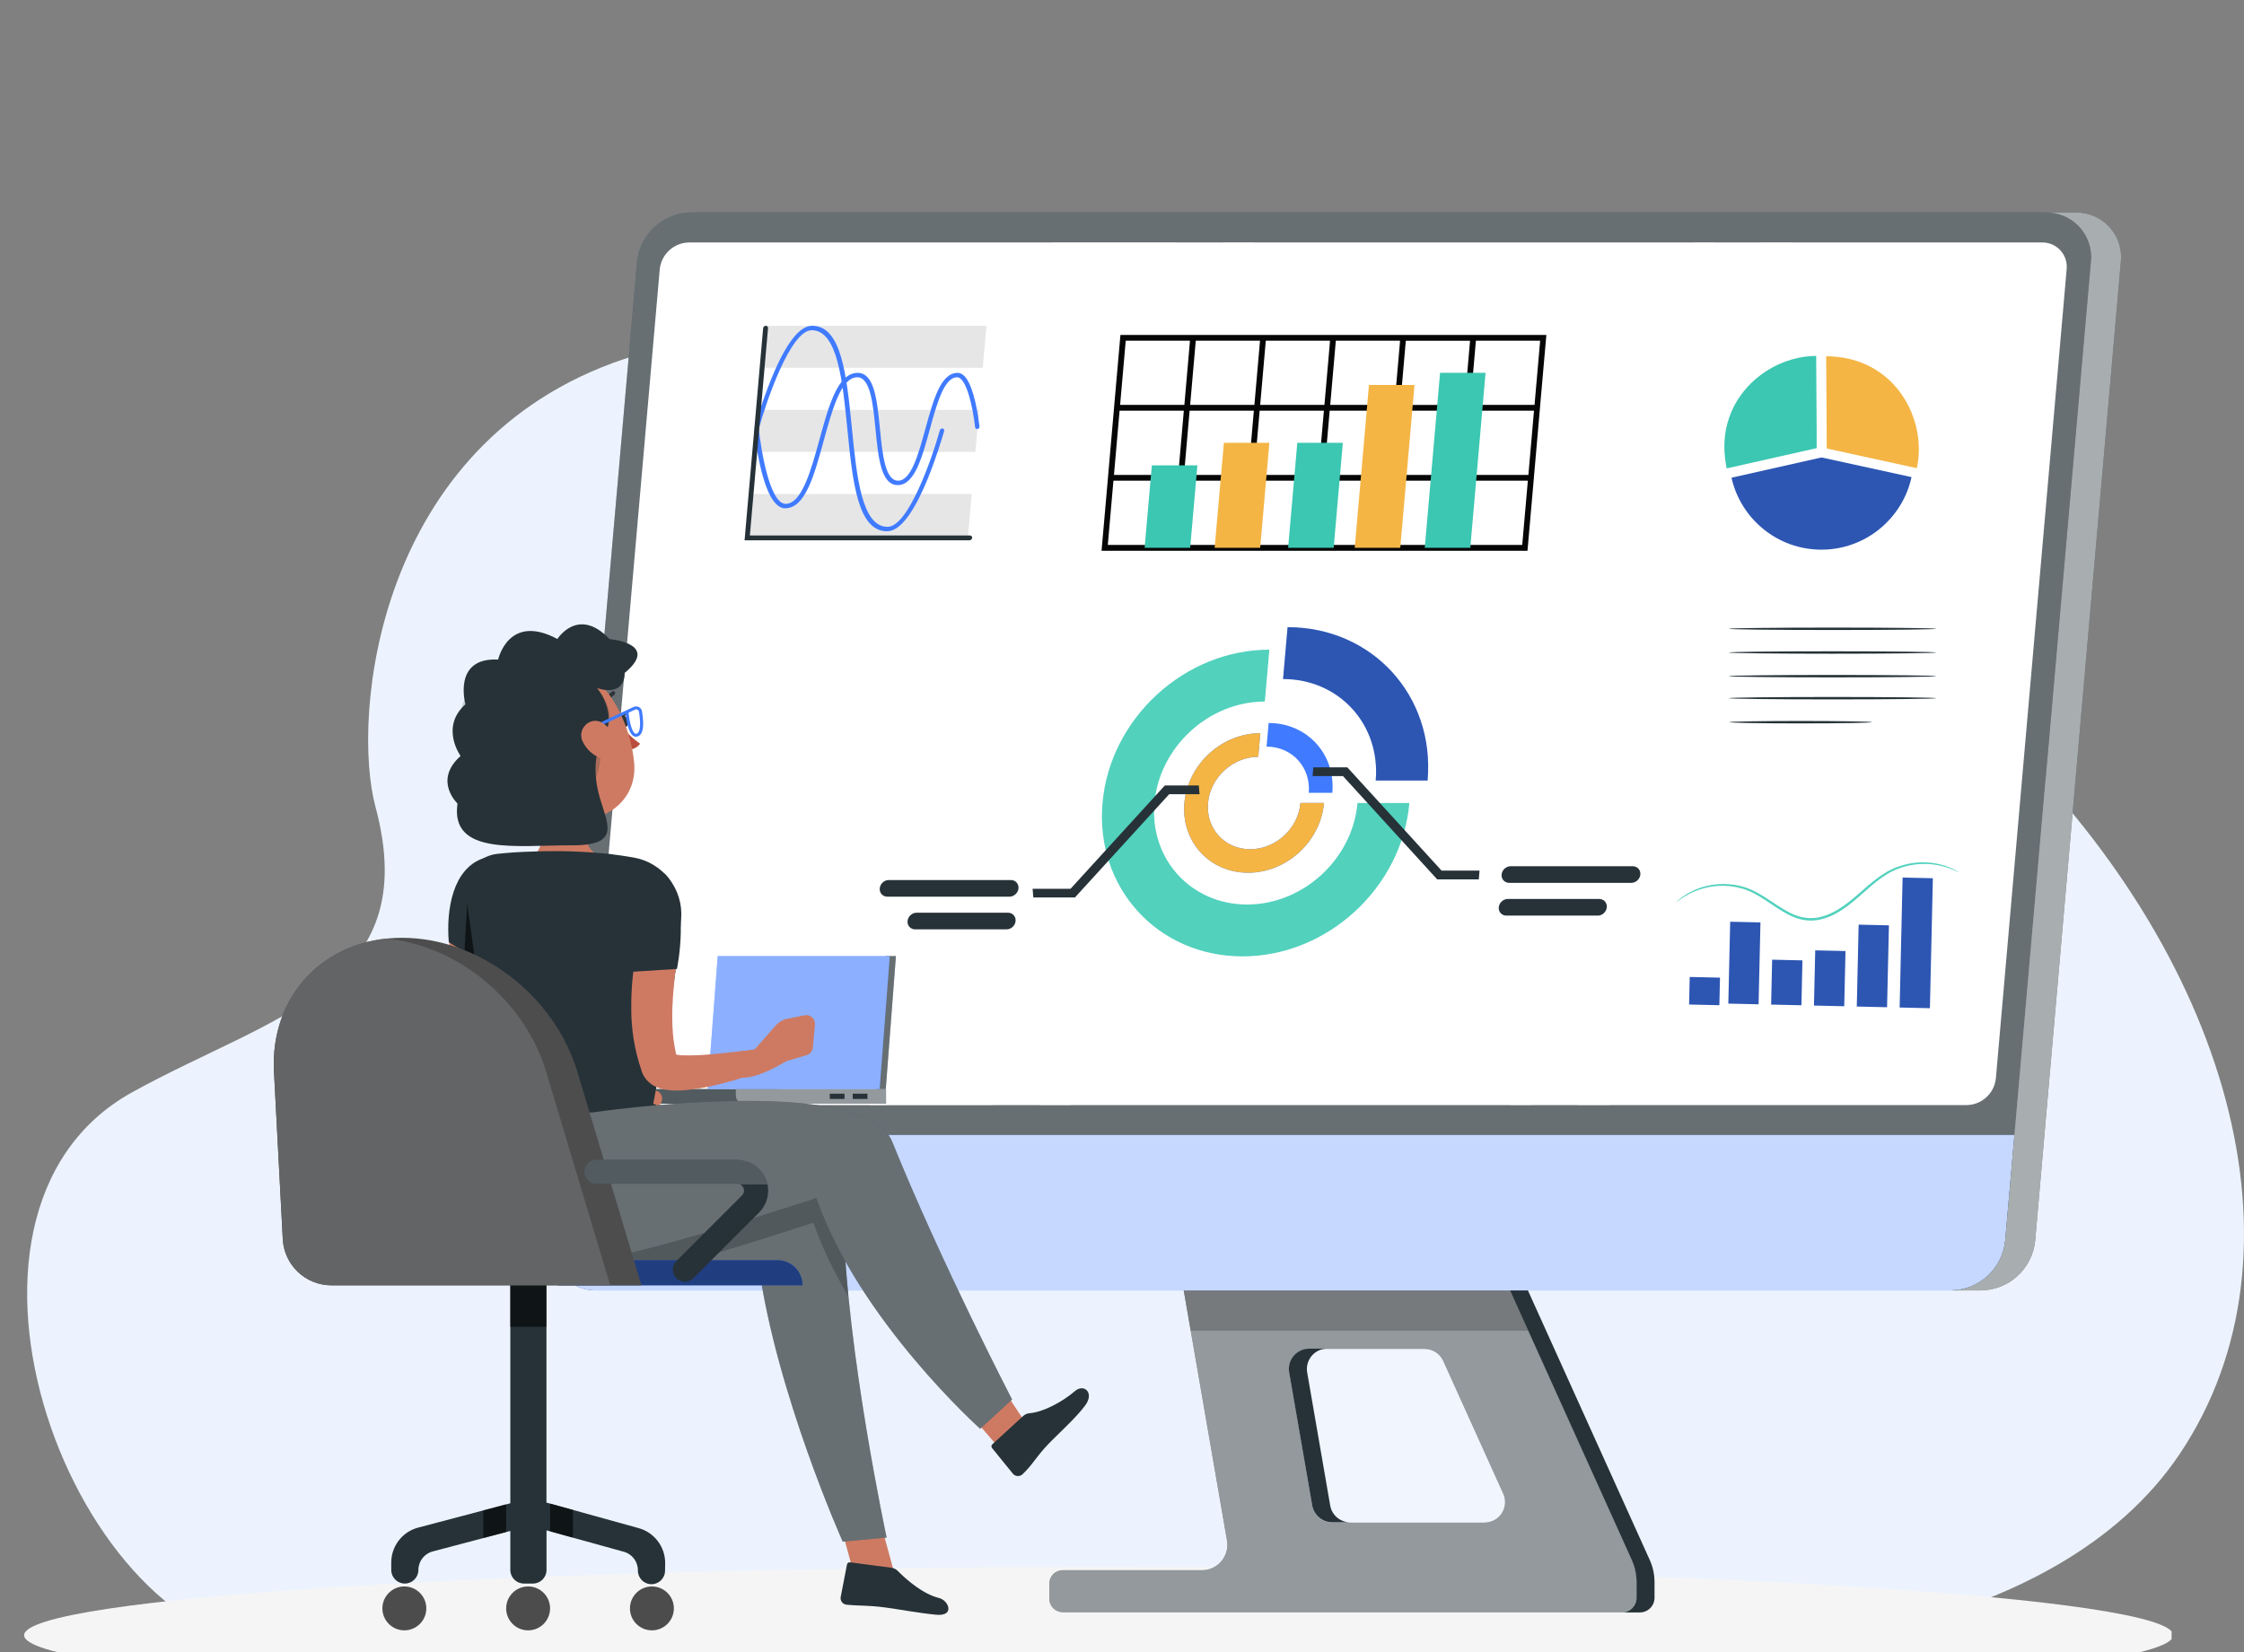 <svg width="372" height="274" viewBox="0 0 372 274" fill="none" xmlns="http://www.w3.org/2000/svg">
<rect x="0" y="0" width="372" height="274" fill="#808080" stroke="none"/>
<g clip-path="url(#clip0_2882_299)">
<path d="M330.563 120.842C315.471 106.383 297.276 19.189 234.948 64.603C202.745 88.067 148.445 44.459 103.5 59.521C62.225 73.353 58.246 118.926 62.24 133.775C70.307 163.772 45.202 168.235 21.913 181.123C-14.619 201.34 12.454 273.141 46.966 273.48C81.478 273.82 290.287 273.48 290.287 273.48C290.287 273.48 340.483 272.192 361.332 241.116C383.768 207.674 369.546 158.186 330.563 120.842Z" fill="#ECF3FE"/>
<g clip-path="url(#clip1_2882_299)">
<path d="M182.14 282.48C280.524 282.48 360.28 277.412 360.28 271.16C360.28 264.908 280.524 259.84 182.14 259.84C83.756 259.84 4 264.908 4 271.16C4 277.412 83.756 282.48 182.14 282.48Z" fill="#F5F5F5"/>
<path d="M270.499 258.66L247.979 208.74H195.329L203.409 255.45C203.809 257.74 202.269 259.93 199.979 260.32C199.759 260.36 199.529 260.38 199.299 260.38H176.179C174.949 260.38 173.949 261.38 173.949 262.61V265.1C173.949 266.33 174.949 267.33 176.179 267.33H268.869C270.209 267.33 271.299 266.24 271.299 264.9V262.32C271.299 261.05 271.019 259.8 270.499 258.65V258.66ZM246.119 252.49H220.849C219.199 252.49 217.789 251.31 217.519 249.68L213.709 227.64C213.389 225.8 214.629 224.05 216.469 223.73C216.659 223.7 216.859 223.68 217.049 223.68H236.169C237.499 223.68 238.699 224.46 239.249 225.66L249.209 247.7C249.979 249.41 249.209 251.42 247.499 252.18C247.069 252.37 246.599 252.48 246.119 252.48V252.49Z" fill="#263238"/>
<path opacity="0.5" d="M270.499 258.66L247.979 208.74H195.329L203.409 255.45C203.809 257.74 202.269 259.93 199.979 260.32C199.759 260.36 199.529 260.38 199.299 260.38H176.179C174.949 260.38 173.949 261.38 173.949 262.61V265.1C173.949 266.33 174.949 267.33 176.179 267.33H268.869C270.209 267.33 271.299 266.24 271.299 264.9V262.32C271.299 261.05 271.019 259.8 270.499 258.65V258.66ZM246.119 252.49H220.849C219.199 252.49 217.789 251.31 217.519 249.68L213.709 227.64C213.389 225.8 214.629 224.05 216.469 223.73C216.659 223.7 216.859 223.68 217.049 223.68H236.169C237.499 223.68 238.699 224.46 239.249 225.66L249.209 247.7C249.979 249.41 249.209 251.42 247.499 252.18C247.069 252.37 246.599 252.48 246.119 252.48V252.49Z" fill="white"/>
<path opacity="0.2" d="M246.12 252.49H220.85C219.2 252.49 217.79 251.31 217.52 249.68L213.71 227.64C213.39 225.8 214.63 224.05 216.47 223.73C216.66 223.7 216.86 223.68 217.05 223.68H236.17C237.5 223.68 238.7 224.46 239.25 225.66L249.21 247.7C249.98 249.41 249.21 251.42 247.5 252.18C247.07 252.37 246.6 252.48 246.12 252.48V252.49Z" fill="white"/>
<path d="M220.02 223.64H217.05C215.18 223.64 213.66 225.15 213.66 227.01C213.66 227.21 213.68 227.4 213.71 227.59L217.53 249.63C217.81 251.25 219.21 252.44 220.86 252.44H223.84C222.19 252.44 220.78 251.26 220.51 249.63L216.7 227.59C216.38 225.75 217.62 224 219.46 223.68C219.65 223.65 219.84 223.63 220.03 223.63L220.02 223.64Z" fill="#263238"/>
<path d="M273.48 258.66L250.94 208.78H247.98L270.5 258.66C271.03 259.83 271.3 261.09 271.3 262.37V264.95C271.3 266.29 270.21 267.38 268.87 267.38H271.85C273.19 267.38 274.28 266.29 274.28 264.95V262.37C274.28 261.09 274.01 259.82 273.48 258.66Z" fill="#263238"/>
<path opacity="0.2" d="M247.96 208.74H195.32L197.38 220.66H253.35L247.96 208.74Z" fill="black"/>
<path d="M323.489 213.97H98.889C94.809 214.05 91.439 210.8 91.359 206.72C91.359 206.39 91.359 206.07 91.409 205.75L105.599 43.45C106.059 38.84 109.899 35.3 114.539 35.22H339.139C343.219 35.14 346.589 38.39 346.669 42.47C346.669 42.8 346.669 43.12 346.619 43.44L332.419 205.75C331.959 210.35 328.119 213.89 323.489 213.97Z" fill="#263238"/>
<path opacity="0.3" d="M323.489 213.97H98.889C94.809 214.05 91.439 210.8 91.359 206.72C91.359 206.39 91.359 206.07 91.409 205.75L105.599 43.45C106.059 38.84 109.899 35.3 114.539 35.22H339.139C343.219 35.14 346.589 38.39 346.669 42.47C346.669 42.8 346.669 43.12 346.619 43.44L332.419 205.75C331.959 210.35 328.119 213.89 323.489 213.97Z" fill="white"/>
<path d="M92.92 188.21L91.39 205.75C90.93 209.81 93.84 213.47 97.9 213.93C98.22 213.97 98.55 213.98 98.87 213.98H323.48C328.11 213.9 331.95 210.36 332.41 205.75L333.95 188.21H92.92Z" fill="#407BFF"/>
<path opacity="0.7" d="M92.92 188.21L91.39 205.75C90.93 209.81 93.84 213.47 97.9 213.93C98.22 213.97 98.55 213.98 98.87 213.98H323.48C328.11 213.9 331.95 210.36 332.41 205.75L333.95 188.21H92.92Z" fill="white"/>
<path d="M326.029 183.25H101.709C99.499 183.29 97.669 181.53 97.619 179.32C97.619 179.15 97.619 178.97 97.639 178.8L109.369 44.66C109.619 42.16 111.699 40.25 114.209 40.21H338.529C340.739 40.17 342.569 41.93 342.619 44.14C342.619 44.31 342.619 44.49 342.599 44.66L330.869 178.8C330.619 181.3 328.539 183.21 326.029 183.25Z" fill="white"/>
<g opacity="0.5">
<path d="M164.57 183.25H144.09L174.49 40.2H194.97L164.57 183.25Z" fill="white"/>
<path d="M177.541 183.25H172.301L202.701 40.2H207.941L177.541 183.25Z" fill="white"/>
<path d="M253.83 183.25H250.4L280.8 40.2H284.24L253.83 183.25Z" fill="white"/>
<path d="M266.801 183.25H261.561L291.971 40.2H297.211L266.801 183.25Z" fill="white"/>
</g>
<path d="M344.1 35.25H339.13C343.21 35.17 346.58 38.42 346.66 42.5C346.66 42.83 346.66 43.15 346.61 43.47L332.41 205.75C331.95 210.36 328.12 213.89 323.48 213.98H328.45C333.08 213.9 336.92 210.36 337.38 205.75L351.58 43.45C352.03 39.39 349.1 35.74 345.05 35.29C344.73 35.26 344.42 35.24 344.1 35.25Z" fill="#263238"/>
<path opacity="0.6" d="M344.1 35.25H339.13C343.21 35.17 346.58 38.42 346.66 42.5C346.66 42.83 346.66 43.15 346.61 43.47L332.41 205.75C331.95 210.36 328.12 213.89 323.48 213.98H328.45C333.08 213.9 336.92 210.36 337.38 205.75L351.58 43.45C352.03 39.39 349.1 35.74 345.05 35.29C344.73 35.26 344.42 35.24 344.1 35.25Z" fill="white"/>
<path d="M225.039 133.16C224.229 142.45 216.029 149.99 206.739 149.99C197.449 149.99 190.569 142.46 191.379 133.16C192.189 123.87 200.389 116.33 209.679 116.33L210.429 107.73C196.379 107.73 183.999 119.12 182.769 133.16C181.539 147.21 191.929 158.59 205.979 158.59C220.029 158.59 232.409 147.2 233.639 133.16H225.039Z" fill="#52D1BD"/>
<path d="M236.659 129.43C237.889 115.38 227.499 104 213.449 104L212.699 112.6C221.989 112.6 228.869 120.13 228.059 129.43H236.659Z" fill="#407BFF"/>
<path opacity="0.3" d="M236.659 129.43C237.889 115.38 227.499 104 213.449 104L212.699 112.6C221.989 112.6 228.869 120.13 228.059 129.43H236.659Z" fill="black"/>
<path d="M215.58 133.16C215.21 137.39 211.48 140.82 207.25 140.82C203.02 140.82 199.89 137.39 200.26 133.16C200.63 128.93 204.36 125.5 208.59 125.5L208.93 121.58C202.54 121.58 196.9 126.76 196.34 133.15C195.78 139.54 200.51 144.72 206.9 144.72C213.29 144.72 218.93 139.54 219.49 133.15H215.57L215.58 133.16Z" fill="#407BFF"/>
<path d="M215.58 133.16C215.21 137.39 211.48 140.82 207.25 140.82C203.02 140.82 199.89 137.39 200.26 133.16C200.63 128.93 204.36 125.5 208.59 125.5L208.93 121.58C202.54 121.58 196.9 126.76 196.34 133.15C195.78 139.54 200.51 144.72 206.9 144.72C213.29 144.72 218.93 139.54 219.49 133.15H215.57L215.58 133.16Z" fill="#F4B545"/>
<path d="M220.869 131.46C221.429 125.07 216.699 119.89 210.309 119.89L209.969 123.81C214.199 123.81 217.329 127.24 216.959 131.47H220.879L220.869 131.46Z" fill="#407BFF"/>
<path d="M270.43 146.4H250.19C249.43 146.4 248.86 145.78 248.93 145.02C249 144.26 249.67 143.64 250.43 143.64H270.67C271.43 143.64 272 144.26 271.93 145.02C271.86 145.78 271.19 146.4 270.43 146.4Z" fill="#263238"/>
<path d="M264.869 151.83H249.719C248.959 151.83 248.389 151.21 248.459 150.45C248.529 149.69 249.199 149.07 249.959 149.07H265.109C265.869 149.07 266.439 149.69 266.369 150.45C266.299 151.21 265.629 151.83 264.869 151.83Z" fill="#263238"/>
<path d="M301.155 71.4L301.078 59.02C297.434 59.043 293.72 60.479 290.87 63.005C287.512 65.97 285.365 70.434 285.952 75.825C286.014 76.412 286.106 77.015 286.238 77.625C286.238 77.64 286.238 77.656 286.245 77.671L301.155 74.311V71.4Z" fill="#3BC7B1"/>
<path d="M316.521 67.592C314.436 63.236 310.328 59.753 304.483 59.166C304.329 59.151 304.167 59.135 304.012 59.128C303.912 59.128 303.812 59.112 303.711 59.105C303.418 59.089 303.117 59.081 302.815 59.081C302.8 59.081 302.785 59.081 302.777 59.081C302.761 59.081 302.754 59.081 302.738 59.081L302.815 71.462L302.831 74.373L317.749 77.632H317.764C317.996 76.59 318.104 75.509 318.096 74.42C318.088 72.103 317.548 69.747 316.521 67.6V67.592Z" fill="#F4B545"/>
<path d="M301.951 75.856L287.041 79.216C288.57 86.043 294.662 91.148 301.951 91.148C309.24 91.148 315.394 85.997 316.884 79.115L301.966 75.856" fill="#2D56B3"/>
<path d="M324.742 144.652C324.72 144.694 324.096 144.308 322.86 143.887C321.632 143.475 319.737 143.064 317.425 143.358C316.277 143.513 315.033 143.831 313.807 144.428C312.574 145.013 311.393 145.889 310.217 146.889C309.038 147.884 307.859 149.019 306.509 150.061C305.16 151.086 303.614 152.051 301.814 152.467C300.923 152.674 299.989 152.712 299.101 152.57C298.214 152.427 297.38 152.116 296.612 151.736C295.076 150.966 293.764 149.973 292.466 149.141C291.176 148.292 289.879 147.612 288.552 147.278C287.238 146.927 285.957 146.83 284.798 146.905C282.468 147.055 280.694 147.838 279.569 148.476C278.439 149.13 277.904 149.633 277.876 149.594C277.868 149.586 277.997 149.458 278.26 149.231C278.518 149.001 278.927 148.689 279.488 148.339C280.601 147.65 282.394 146.808 284.775 146.618C285.96 146.526 287.275 146.603 288.635 146.955C290 147.282 291.361 147.98 292.663 148.829C293.978 149.661 295.29 150.646 296.781 151.381C298.258 152.136 300.007 152.493 301.718 152.072C303.428 151.68 304.936 150.747 306.263 149.747C307.591 148.73 308.774 147.599 309.97 146.605C311.163 145.605 312.378 144.717 313.654 144.129C314.921 143.529 316.204 143.216 317.381 143.074C319.751 142.807 321.679 143.273 322.905 143.736C323.525 143.965 323.984 144.2 324.284 144.367C324.584 144.539 324.738 144.635 324.734 144.648L324.742 144.652Z" fill="#52D1BD"/>
<path d="M291.84 152.957L286.822 152.843L286.513 166.422L291.531 166.537L291.84 152.957Z" fill="#2D56B3"/>
<path d="M313.137 153.442L308.119 153.328L307.81 166.908L312.828 167.022L313.137 153.442Z" fill="#2D56B3"/>
<path d="M320.422 145.631L315.404 145.517L314.913 167.07L319.931 167.184L320.422 145.631Z" fill="#2D56B3"/>
<path d="M285.133 162.117L280.115 162.003L280.011 166.574L285.029 166.688L285.133 162.117Z" fill="#2D56B3"/>
<path d="M298.801 159.253L293.779 159.138L293.61 166.584L298.632 166.699L298.801 159.253Z" fill="#2D56B3"/>
<path d="M305.938 157.705L300.92 157.59L300.711 166.746L305.729 166.86L305.938 157.705Z" fill="#2D56B3"/>
<path d="M321 112.124C321 112.232 313.286 112.325 303.781 112.325C294.276 112.325 286.562 112.232 286.562 112.124C286.562 112.016 294.268 111.923 303.781 111.923C313.294 111.923 321 112.016 321 112.124Z" fill="#263238"/>
<path d="M321 108.201C321 108.309 313.286 108.402 303.781 108.402C294.276 108.402 286.562 108.309 286.562 108.201C286.562 108.093 294.268 108 303.781 108C313.294 108 321 108.093 321 108.201Z" fill="#263238"/>
<path d="M321 104.27C321 104.378 313.286 104.47 303.781 104.47C294.276 104.47 286.562 104.378 286.562 104.27C286.562 104.162 294.268 104.069 303.781 104.069C313.294 104.069 321 104.162 321 104.27Z" fill="#263238"/>
<path d="M321 115.777C321 115.885 313.286 115.978 303.781 115.978C294.276 115.978 286.562 115.885 286.562 115.777C286.562 115.669 294.268 115.576 303.781 115.576C313.294 115.576 321 115.669 321 115.777Z" fill="#263238"/>
<path d="M310.338 119.755C310.338 119.863 305.041 119.956 298.509 119.956C291.977 119.956 286.68 119.863 286.68 119.755C286.68 119.647 291.977 119.554 298.509 119.554C305.041 119.554 310.338 119.647 310.338 119.755Z" fill="#263238"/>
<path d="M147.1 148.69H167.34C168.1 148.69 168.77 148.07 168.84 147.31C168.91 146.55 168.34 145.93 167.58 145.93H147.34C146.58 145.93 145.91 146.55 145.84 147.31C145.77 148.07 146.34 148.69 147.1 148.69Z" fill="#263238"/>
<path d="M151.709 154.11H166.859C167.619 154.11 168.289 153.49 168.359 152.73C168.429 151.97 167.859 151.35 167.099 151.35H151.949C151.189 151.35 150.519 151.97 150.449 152.73C150.379 153.49 150.949 154.11 151.709 154.11Z" fill="#263238"/>
<path d="M245.15 145.82H238.25L222.63 128.69H217.59L217.72 127.24H223.35L238.98 144.37H245.27L245.15 145.82Z" fill="#263238"/>
<path d="M171.3 148.82H178.2L193.82 131.7H198.86L198.73 130.25H193.1L177.47 147.38H171.18L171.3 148.82Z" fill="#263238"/>
<path opacity="0.1" d="M162.92 60.99H126.34L126.95 54.02H163.53L162.92 60.99Z" fill="black"/>
<path opacity="0.1" d="M161.699 74.94H125.119L125.729 67.96H162.309L161.699 74.94Z" fill="black"/>
<path opacity="0.1" d="M160.48 88.89H123.9L124.51 81.91H161.09L160.48 88.89Z" fill="black"/>
<path opacity="0.2" d="M162.31 67.96H125.73L126.34 60.99H162.92L162.31 67.96Z" fill="white"/>
<path opacity="0.2" d="M161.09 81.91H124.51L125.12 74.94H161.7L161.09 81.91Z" fill="white"/>
<path d="M147.06 88.1C142.16 88.1 141.34 79.86 140.47 71.13C139.67 63.08 138.84 54.76 134.56 54.76C131.04 54.76 127.03 66.58 125.78 71.13L125.07 70.99C125.07 70.99 126.24 66.75 127.95 62.61C130.3 56.91 132.55 54.02 134.63 54.02C139.53 54.02 140.35 62.26 141.22 70.99C142.02 79.04 142.85 87.36 147.13 87.36C150.56 87.36 154.46 76.13 155.81 71.34C155.87 71.14 156.07 71.01 156.26 71.05C156.46 71.09 156.57 71.28 156.52 71.48C156.2 72.59 155.16 76.06 153.75 79.5C151.4 85.2 149.15 88.09 147.07 88.09L147.06 88.1Z" fill="#407BFF"/>
<path d="M130.169 84.29C126.449 84.29 125.179 72.55 125.049 71.21L125.789 71.07C126.139 74.54 127.609 83.55 130.239 83.55C132.869 83.55 134.399 78.18 135.819 72.99C137.389 67.25 138.879 61.83 142.179 61.83C144.949 61.83 145.399 66.32 145.869 71.07C146.289 75.32 146.729 79.71 148.889 79.71C151.049 79.71 152.249 75.32 153.419 71.07C154.719 66.32 155.959 61.83 158.729 61.83C159.949 61.83 160.899 63.38 161.659 66.56C162.059 68.26 162.289 69.98 162.379 70.71C162.399 70.91 162.249 71.11 162.049 71.14C161.849 71.18 161.669 71.05 161.649 70.85C161.279 67.5 160.189 62.56 158.669 62.56C156.509 62.56 155.309 66.95 154.139 71.2C152.839 75.95 151.599 80.44 148.829 80.44C146.059 80.44 145.609 75.95 145.139 71.2C144.719 66.95 144.279 62.56 142.119 62.56C139.429 62.56 137.959 67.93 136.539 73.12C134.969 78.86 133.479 84.28 130.179 84.28L130.169 84.29Z" fill="#407BFF"/>
<path d="M160.72 89.6H123.43L126.51 54.42C126.53 54.2 126.73 54.02 126.95 54.02C127.17 54.02 127.34 54.2 127.32 54.42L124.31 88.79H160.79C161.01 88.79 161.18 88.97 161.16 89.19C161.14 89.41 160.94 89.59 160.72 89.59V89.6Z" fill="#263238"/>
<path d="M244.739 55.54H185.739L184.719 67.15L184.639 68.11L183.709 78.76L183.629 79.72L182.609 91.33H253.219L254.239 79.72L254.319 78.76L255.249 68.11L255.329 67.15L256.349 55.54H244.739ZM233.049 56.5H243.699L242.769 67.15H232.119L233.049 56.5ZM241.749 78.75H231.099L232.029 68.1H242.679L241.749 78.75ZM197.209 68.1H207.859L206.929 78.75H196.279L197.209 68.1ZM208.819 68.1H219.469L218.539 78.75H207.889L208.819 68.1ZM220.429 68.1H231.079L230.149 78.75H219.499L220.429 68.1ZM221.449 56.49H232.099L231.169 67.14H220.519L221.449 56.49ZM209.839 56.49H220.489L219.559 67.14H208.909L209.839 56.49ZM198.229 56.49H208.879L207.949 67.14H197.299L198.229 56.49ZM186.619 56.49H197.269L196.339 67.14H185.689L186.619 56.49ZM185.599 68.1H196.249L195.319 78.75H184.669L185.599 68.1ZM194.299 90.36H183.649L184.579 79.71H195.229L194.299 90.36ZM205.909 90.36H195.259L196.189 79.71H206.839L205.909 90.36ZM217.519 90.36H206.869L207.799 79.71H218.449L217.519 90.36ZM229.129 90.36H218.479L219.409 79.71H230.059L229.129 90.36ZM240.739 90.36H230.089L231.019 79.71H241.669L240.739 90.36ZM252.349 90.36H241.699L242.629 79.71H253.279L252.349 90.36ZM253.369 78.75H242.719L243.649 68.1H254.299L253.369 78.75ZM243.739 67.14L244.669 56.49H255.319L254.389 67.14H243.739Z" fill="#060606"/>
<path d="M197.3 90.84H189.75L190.95 77.17H198.5L197.3 90.84Z" fill="#3BC7B1"/>
<path d="M208.909 90.84H201.359L202.889 73.43H210.429L208.909 90.84Z" fill="#F4B545"/>
<path d="M221.089 90.84H213.539L215.059 73.43H222.609L221.089 90.84Z" fill="#3BC7B1"/>
<path d="M232.13 90.84H224.58L226.94 63.84H234.49L232.13 90.84Z" fill="#F4B545"/>
<path d="M243.739 90.84H236.189L238.729 61.82H246.269L243.739 90.84Z" fill="#3BC7B1"/>
<path d="M128.881 183.02H100.051C99.301 183.02 98.691 182.41 98.691 181.66V180.58H128.881V183.02Z" fill="#263238"/>
<path opacity="0.2" d="M128.881 183.02H100.051C99.301 183.02 98.691 182.41 98.691 181.66V180.58H128.881V183.02Z" fill="white"/>
<path d="M146.871 183.02H123.331C122.581 183.02 121.971 182.41 121.971 181.66V180.58H146.881V183.02H146.871Z" fill="#263238"/>
<path opacity="0.5" d="M146.871 183.02H123.331C122.581 183.02 121.971 182.41 121.971 181.66V180.58H146.881V183.02H146.871Z" fill="white"/>
<path d="M141.361 182.23H143.801V181.36H141.361V182.23Z" fill="#263238"/>
<path d="M137.56 182.23H140V181.36H137.56V182.23Z" fill="#263238"/>
<path d="M145.221 180.58H146.841L148.521 158.54H146.901L145.221 180.58Z" fill="#263238"/>
<path opacity="0.3" d="M145.221 180.58H146.841L148.521 158.54H146.901L145.221 180.58Z" fill="white"/>
<path d="M145.821 180.58H117.311L118.981 158.54H147.501L145.821 180.58Z" fill="#407BFF"/>
<path opacity="0.4" d="M145.821 180.58H117.311L118.981 158.54H147.501L145.821 180.58Z" fill="white"/>
<path d="M97.54 134.89C96.659 138.02 96.439 141.38 100.94 142.6C100.94 142.6 105.14 148.52 100.1 152.49C96.909 148.29 92.879 144.79 88.269 142.22C91.189 139.6 90.62 132.12 89.95 128.03L97.54 134.88V134.89Z" fill="#CE7A63"/>
<path d="M103.119 118.63C103.459 118.55 103.879 118.87 104.049 119.39C104.219 119.91 104.079 120.46 103.729 120.54C103.389 120.62 102.969 120.31 102.799 119.78C102.619 119.26 102.769 118.71 103.119 118.63Z" fill="#2E353A"/>
<path d="M104.12 117.93L102.98 118.7C103.79 119.13 104.12 117.93 104.12 117.93Z" fill="#2E353A"/>
<path d="M104.35 124.29C105.05 124.25 105.7 123.9 106.11 123.33C105 122.55 104.01 121.63 103.15 120.57L104.34 124.28L104.35 124.29Z" fill="#BA4D3C"/>
<path d="M101.879 115.19C101.189 115.65 100.779 116.43 100.769 117.26C100.769 117.44 100.639 117.58 100.459 117.59C100.459 117.59 100.449 117.59 100.439 117.59C100.269 117.59 100.129 117.46 100.119 117.29C100.119 116.24 100.629 115.26 101.489 114.66C101.629 114.56 101.839 114.58 101.939 114.73C101.999 114.83 101.999 114.95 101.939 115.05C101.939 115.1 101.909 115.15 101.869 115.19H101.879Z" fill="#2E353A"/>
<path d="M83.531 118.96C83.971 113.88 88.441 110.11 93.531 110.55C100.691 111.09 104.661 120.4 105.141 126.65C105.681 133.6 98.441 138.03 91.931 134.62C87.561 132.35 86.721 129.62 84.201 123.29C83.641 121.92 83.411 120.44 83.531 118.97V118.96Z" fill="#CE7A63"/>
<path opacity="0.21" d="M80.04 127.18C70.66 115.33 82.17 111.92 82.17 111.92C85.78 106.91 91.74 105.9 97.2 107.99C102.66 110.08 101.04 113.74 99.05 114.1C102.77 119.02 100.64 121.47 99.41 121.82C101.33 134.2 89.42 139.03 80.04 127.18Z" fill="#263238"/>
<path d="M88.279 179.52C86.439 179.28 84.619 178.9 82.829 178.39C82.559 178.31 82.309 178.2 82.059 178.09L81.969 176.78C81.759 172.86 81.679 168.85 81.589 164.85L81.389 152.82L74.469 152.8C74.449 156.88 74.549 160.94 74.729 165.01C74.909 169.08 75.149 173.15 75.609 177.27L75.849 178.82L75.969 179.6C75.989 179.84 76.029 180.08 76.079 180.32C76.159 180.55 76.249 180.77 76.349 180.99C76.539 181.35 76.769 181.69 77.049 181.99C77.429 182.4 77.879 182.74 78.359 183.01C78.709 183.21 79.069 183.38 79.439 183.52C80.049 183.75 80.669 183.94 81.299 184.08C83.449 184.51 85.629 184.75 87.819 184.78C91.949 184.87 96.089 184.67 100.189 184.18L100.109 180.79C96.139 180.42 92.129 180.08 88.269 179.5L88.279 179.52Z" fill="#CE7A63"/>
<path d="M87.311 150.6C87.311 154.79 84.791 162.63 84.791 162.63L74.401 156.24C73.941 150.87 75.051 143.98 80.201 142.3C83.691 141.17 87.271 146.15 87.321 150.61L87.311 150.6Z" fill="#263238"/>
<path opacity="0.6" d="M79.84 147.59L77.45 149.95L76.99 157.84L84.78 162.63C84.78 162.63 87.3 154.79 87.3 150.6C87.3 149.54 87.07 148.45 86.71 147.41L83.12 146.32L79.83 147.58L79.84 147.59Z" fill="black"/>
<path d="M109.67 182.69C109.96 182.01 109.64 181.23 108.97 180.94L106.03 179.69C105.4 179.43 104.69 179.38 104.03 179.55L97.61 181.28L96.82 183.45C97.82 185.94 102.07 185.47 102.07 185.47L105.13 186.4C105.92 186.64 106.77 186.38 107.29 185.74L109.51 182.99C109.58 182.9 109.64 182.8 109.69 182.69H109.67Z" fill="#CE7A63"/>
<path d="M104.99 142.19C103.65 141.96 102.26 141.75 100.9 141.59C96.71 141.17 92.5 141.04 88.3 141.21C86.23 141.25 84.2 141.4 82.42 141.59C82.37 141.59 82.32 141.6 82.28 141.61C79.06 142.04 76.8 144.99 77.22 148.21C79.74 166.19 80.84 173.84 80.11 184.11L107.93 184.95C111.17 168.19 112.49 158.2 112.92 152.32C113.29 147.4 109.85 143.01 104.99 142.19Z" fill="#263238"/>
<path d="M137.279 245.34L143.849 244.72L148.269 260.9L141.699 261.52L137.279 245.34Z" fill="#CE7A63"/>
<path d="M89.541 184.1C78.961 198.06 79.801 210.03 90.721 210.03C100.451 210.03 112.591 210.6 125.761 209.76C128.661 230.95 139.701 255.64 139.701 255.64L146.981 254.96C146.981 254.96 140.341 223.98 139.821 202.31C139.501 189.21 102.541 190.33 102.541 190.33C102.541 190.33 96.021 184.12 89.541 184.09V184.1Z" fill="#263238"/>
<path opacity="0.3" d="M89.541 184.1C78.961 198.06 79.801 210.03 90.721 210.03C100.451 210.03 112.591 210.6 125.761 209.76C128.661 230.95 139.701 255.64 139.701 255.64L146.981 254.96C146.981 254.96 140.341 223.98 139.821 202.31C139.501 189.21 102.541 190.33 102.541 190.33C102.541 190.33 96.021 184.12 89.541 184.09V184.1Z" fill="white"/>
<path opacity="0.2" d="M140.65 214.98C140.22 210.61 139.92 206.31 139.82 202.32C139.5 189.22 102.54 190.34 102.54 190.34C102.54 190.34 101.55 189.4 99.97 188.26C98.54 188.44 97.72 188.56 97.72 188.56C97.72 188.56 92.14 188.47 86.58 188.43C79.25 200.45 80.95 210.03 90.72 210.03C96.5 210.03 103.15 210.23 110.35 210.21C120.14 207.54 130.25 204.24 134.84 202.75C136.3 206.97 138.34 211.09 140.65 214.98Z" fill="black"/>
<path d="M80.2 182.24L108.38 183.08C108.66 183.08 108.84 183.25 108.84 183.42L108.52 185.94C108.49 186.09 108.28 186.2 108.03 186.2L79.4 185.36C79.07 185.36 78.85 185.15 78.95 184.96L79.74 182.49C79.83 182.33 80.01 182.23 80.19 182.25L80.2 182.24Z" fill="#263238"/>
<path d="M126.7 173.82C123.66 174.21 120.58 174.6 117.59 174.85C116.15 174.98 114.71 175.03 113.27 175C112.88 175 112.49 174.95 112.1 174.88C111.85 173.76 111.66 172.63 111.56 171.49C111.45 170.07 111.42 168.65 111.46 167.23C111.51 165.77 111.62 164.32 111.77 162.87C111.84 162.14 111.93 161.39 112.04 160.69C112.14 159.99 112.26 159.21 112.37 158.62L105.63 157.19C105.43 158.1 105.28 158.88 105.17 159.71C105.05 160.54 104.96 161.32 104.87 162.19C104.71 163.85 104.63 165.52 104.65 167.18C104.63 170.66 105.19 174.12 106.31 177.41L106.41 177.73L106.5 177.94L106.62 178.22C106.71 178.4 106.81 178.56 106.92 178.72C107.29 179.25 107.77 179.69 108.33 180.01C108.99 180.38 109.71 180.62 110.46 180.72C111.45 180.85 112.44 180.88 113.43 180.79C115.11 180.64 116.77 180.37 118.41 179.99C121.54 179.26 124.61 178.3 127.59 177.11L126.7 173.81V173.82Z" fill="#CE7A63"/>
<path d="M101.321 149.74C99.111 152.82 103.521 161.22 103.521 161.22L112.221 160.67C112.221 160.67 114.491 149.87 110.491 145.19C108.331 142.68 103.631 146.53 101.321 149.74Z" fill="#263238"/>
<path d="M133.83 168.34C134.62 168.43 135.19 169.14 135.1 169.93L134.75 173.71C134.7 174.29 134.3 174.79 133.74 174.96L130.3 175.99C130.3 175.99 123.95 179.99 121.9 178.26L124.27 174.98L128.6 170.04C129.09 169.48 129.75 169.09 130.48 168.94L133.38 168.36C133.53 168.33 133.68 168.32 133.84 168.34H133.83Z" fill="#CE7A63"/>
<path d="M148.83 260.5C150.39 262.08 153.05 264.34 155.65 264.98C157.31 265.39 158.33 268.07 155.17 267.76C152.01 267.44 148.65 266.8 146.78 266.56C143.74 266.16 142.7 266.33 140.29 266.09C139.69 266 139.27 265.45 139.36 264.85L140.41 259.43C140.46 259.19 140.68 259.03 140.92 259.07L147.83 259.98C148.22 260.04 148.57 260.22 148.84 260.51L148.83 260.5Z" fill="#263238"/>
<path d="M98.97 114.12C98.97 114.12 102.4 118 100.12 122.18C100.12 122.18 98.03 124.8 98.97 130.3C99.91 135.8 104.12 140.23 94.66 140.18C85.76 140.13 74.59 141.93 75.84 133.24C75.84 133.24 71.78 129.43 76.35 125.36C76.35 125.36 72.9 120.57 77.16 116.79C77.16 116.79 74.96 108.98 82.58 109.37C82.58 109.37 84.28 101.6 92.4 105.96C92.4 105.96 95.84 100.48 101.05 105.98C101.05 105.98 109.53 106.67 103.54 111.6C103.54 111.6 103.84 115.6 98.96 114.1L98.97 114.12Z" fill="#263238"/>
<path d="M105.43 122.17C105.24 122.17 105.05 122.1 104.88 121.96C104.12 121.32 103.81 119.26 103.72 118.4L99.691 120.28L99.481 119.83L105.03 117.23C105.32 117.1 105.64 117.1 105.92 117.25C106.2 117.4 106.38 117.66 106.43 117.96C106.65 119.29 106.79 121.02 106.2 121.77C106.02 122 105.78 122.14 105.5 122.16C105.48 122.16 105.45 122.16 105.43 122.16V122.17ZM104.2 118.17C104.29 119.09 104.6 121.07 105.2 121.58C105.31 121.67 105.4 121.68 105.45 121.67C105.6 121.66 105.71 121.59 105.8 121.47C106.16 121 106.21 119.75 105.93 118.04C105.91 117.89 105.81 117.76 105.68 117.69C105.54 117.62 105.38 117.61 105.24 117.69L104.2 118.18V118.17Z" fill="#407BFF"/>
<path d="M96.369 122.2C96.219 120.89 97.149 119.7 98.469 119.54C100.279 119.36 101.689 121.51 102.079 123.06C102.529 124.77 101.569 126.35 99.789 125.79C98.449 125.35 97.329 124.4 96.689 123.14C96.519 122.85 96.409 122.53 96.369 122.2Z" fill="#CE7A63"/>
<path d="M157.58 230.8L163.15 225.53L170.6 236.84L166.15 240.71L157.58 230.8Z" fill="#CE7A63"/>
<path d="M82.729 184.32C81.369 184.31 80.179 185.22 79.849 186.54C76.089 201.21 80.339 210.06 90.719 210.06C100.449 210.06 126.999 201.37 135.339 198.67C142.329 218.86 162.489 236.93 162.489 236.93L167.779 232.07C167.779 232.07 156.039 209.44 147.919 189.35C143.259 177.8 98.209 184.47 98.209 184.47C98.209 184.47 89.259 184.32 82.719 184.32H82.729Z" fill="#263238"/>
<path opacity="0.3" d="M82.729 184.32C81.369 184.31 80.179 185.22 79.849 186.54C76.089 201.21 80.339 210.06 90.719 210.06C100.449 210.06 126.999 201.37 135.339 198.67C142.329 218.86 162.489 236.93 162.489 236.93L167.779 232.07C167.779 232.07 156.039 209.44 147.919 189.35C143.259 177.8 98.209 184.47 98.209 184.47C98.209 184.47 89.259 184.32 82.719 184.32H82.729Z" fill="white"/>
<path d="M170.69 234.34C172.91 234.17 176.12 232.47 178.14 230.72C179.68 229.36 181.46 230.92 179.92 233.03C178.38 235.14 175.03 238.13 173.74 239.51C171.64 241.73 171.24 242.82 169.49 244.49C169.04 244.89 168.35 244.85 167.94 244.41L164.46 240.12C164.3 239.93 164.33 239.65 164.51 239.49L169.65 234.78C169.94 234.52 170.31 234.37 170.7 234.34H170.69Z" fill="#263238"/>
<path d="M90.589 249.16V211.5H84.599V249.28L69.329 253.31C66.699 254 64.859 256.38 64.859 259.11V260.34C64.859 261.58 65.869 262.59 67.109 262.59C68.349 262.59 69.359 261.58 69.359 260.34C69.359 258.9 70.329 257.64 71.719 257.27L84.599 253.87V260.34C84.599 261.58 85.609 262.59 86.849 262.59H88.349C89.589 262.59 90.599 261.58 90.599 260.34V253.77L103.419 257.32C104.809 257.7 105.759 258.98 105.749 260.42C105.729 261.66 106.729 262.68 107.969 262.7C109.209 262.72 110.229 261.72 110.249 260.48L110.269 259.25C110.299 256.53 108.499 254.13 105.879 253.4L90.609 249.17L90.589 249.16Z" fill="#263238"/>
<path d="M63.391 266.71C63.391 264.7 65.021 263.07 67.031 263.07C69.041 263.07 70.671 264.7 70.671 266.71C70.671 268.72 69.041 270.35 67.031 270.35C65.021 270.35 63.391 268.72 63.391 266.71Z" fill="#4C4C4C"/>
<path d="M104.43 266.71C104.43 264.7 106.06 263.07 108.07 263.07C110.08 263.07 111.71 264.7 111.71 266.71C111.71 268.72 110.08 270.35 108.07 270.35C106.06 270.35 104.43 268.72 104.43 266.71Z" fill="#4C4C4C"/>
<path d="M83.91 266.71C83.91 264.7 85.54 263.07 87.55 263.07C89.56 263.07 91.19 264.7 91.19 266.71C91.19 268.72 89.56 270.35 87.55 270.35C85.54 270.35 83.91 268.72 83.91 266.71Z" fill="#4C4C4C"/>
<path opacity="0.6" d="M90.58 211.49H84.59V220H90.58V211.49Z" fill="black"/>
<path opacity="0.6" d="M80.119 255.04L83.909 254.04V249.45L80.119 250.45V255.04Z" fill="black"/>
<path opacity="0.6" d="M94.979 250.38L91.199 249.33V253.93L94.979 254.98V250.38Z" fill="black"/>
<path d="M92.481 208.96H128.87C131.18 208.96 133.05 210.83 133.05 213.14H92.481V208.96Z" fill="#407BFF"/>
<path opacity="0.5" d="M92.481 208.96H128.87C131.18 208.96 133.05 210.83 133.05 213.14H92.481V208.96Z" fill="black"/>
<path d="M66.649 155.51C53.859 155.51 44.749 165.05 45.419 177.74L46.879 205.5C47.109 209.78 50.649 213.14 54.939 213.14H106.339L95.719 177.74C91.909 165.04 79.439 155.51 66.649 155.51Z" fill="#4D4D4D"/>
<path d="M64.06 155.64C52.65 156.83 44.79 165.91 45.42 177.73L46.88 205.49C47.11 209.77 50.65 213.13 54.94 213.13H101.16L90.54 177.73C86.99 165.89 75.91 156.81 64.06 155.64Z" fill="#636466"/>
<path d="M112.119 211.95C111.339 211.17 111.339 209.9 112.119 209.12L123.009 198.23C123.489 197.75 123.339 197.21 123.249 197C123.159 196.79 122.889 196.3 122.209 196.3H98.869C97.769 196.3 96.869 195.4 96.869 194.3C96.869 193.2 97.769 192.3 98.869 192.3H121.989C123.929 192.3 125.799 193.28 126.719 194.99C127.809 197.02 127.429 199.46 125.839 201.06L114.949 211.95C114.169 212.73 112.899 212.73 112.119 211.95Z" fill="#263238"/>
<path opacity="0.2" d="M126.719 194.99C125.799 193.28 123.929 192.3 121.989 192.3H98.869C97.769 192.3 96.869 193.2 96.869 194.3C96.869 195.4 97.769 196.3 98.869 196.3H122.209C122.419 196.3 122.579 196.35 122.719 196.42H127.229C127.129 195.93 126.969 195.44 126.719 194.98V194.99Z" fill="white"/>
</g>
</g>
<defs>
<clipPath id="clip0_2882_299">
<rect width="372" height="274" fill="white"/>
</clipPath>
<clipPath id="clip1_2882_299">
<rect width="360" height="291" fill="white" transform="translate(0 -9)"/>
</clipPath>
</defs>
</svg>
